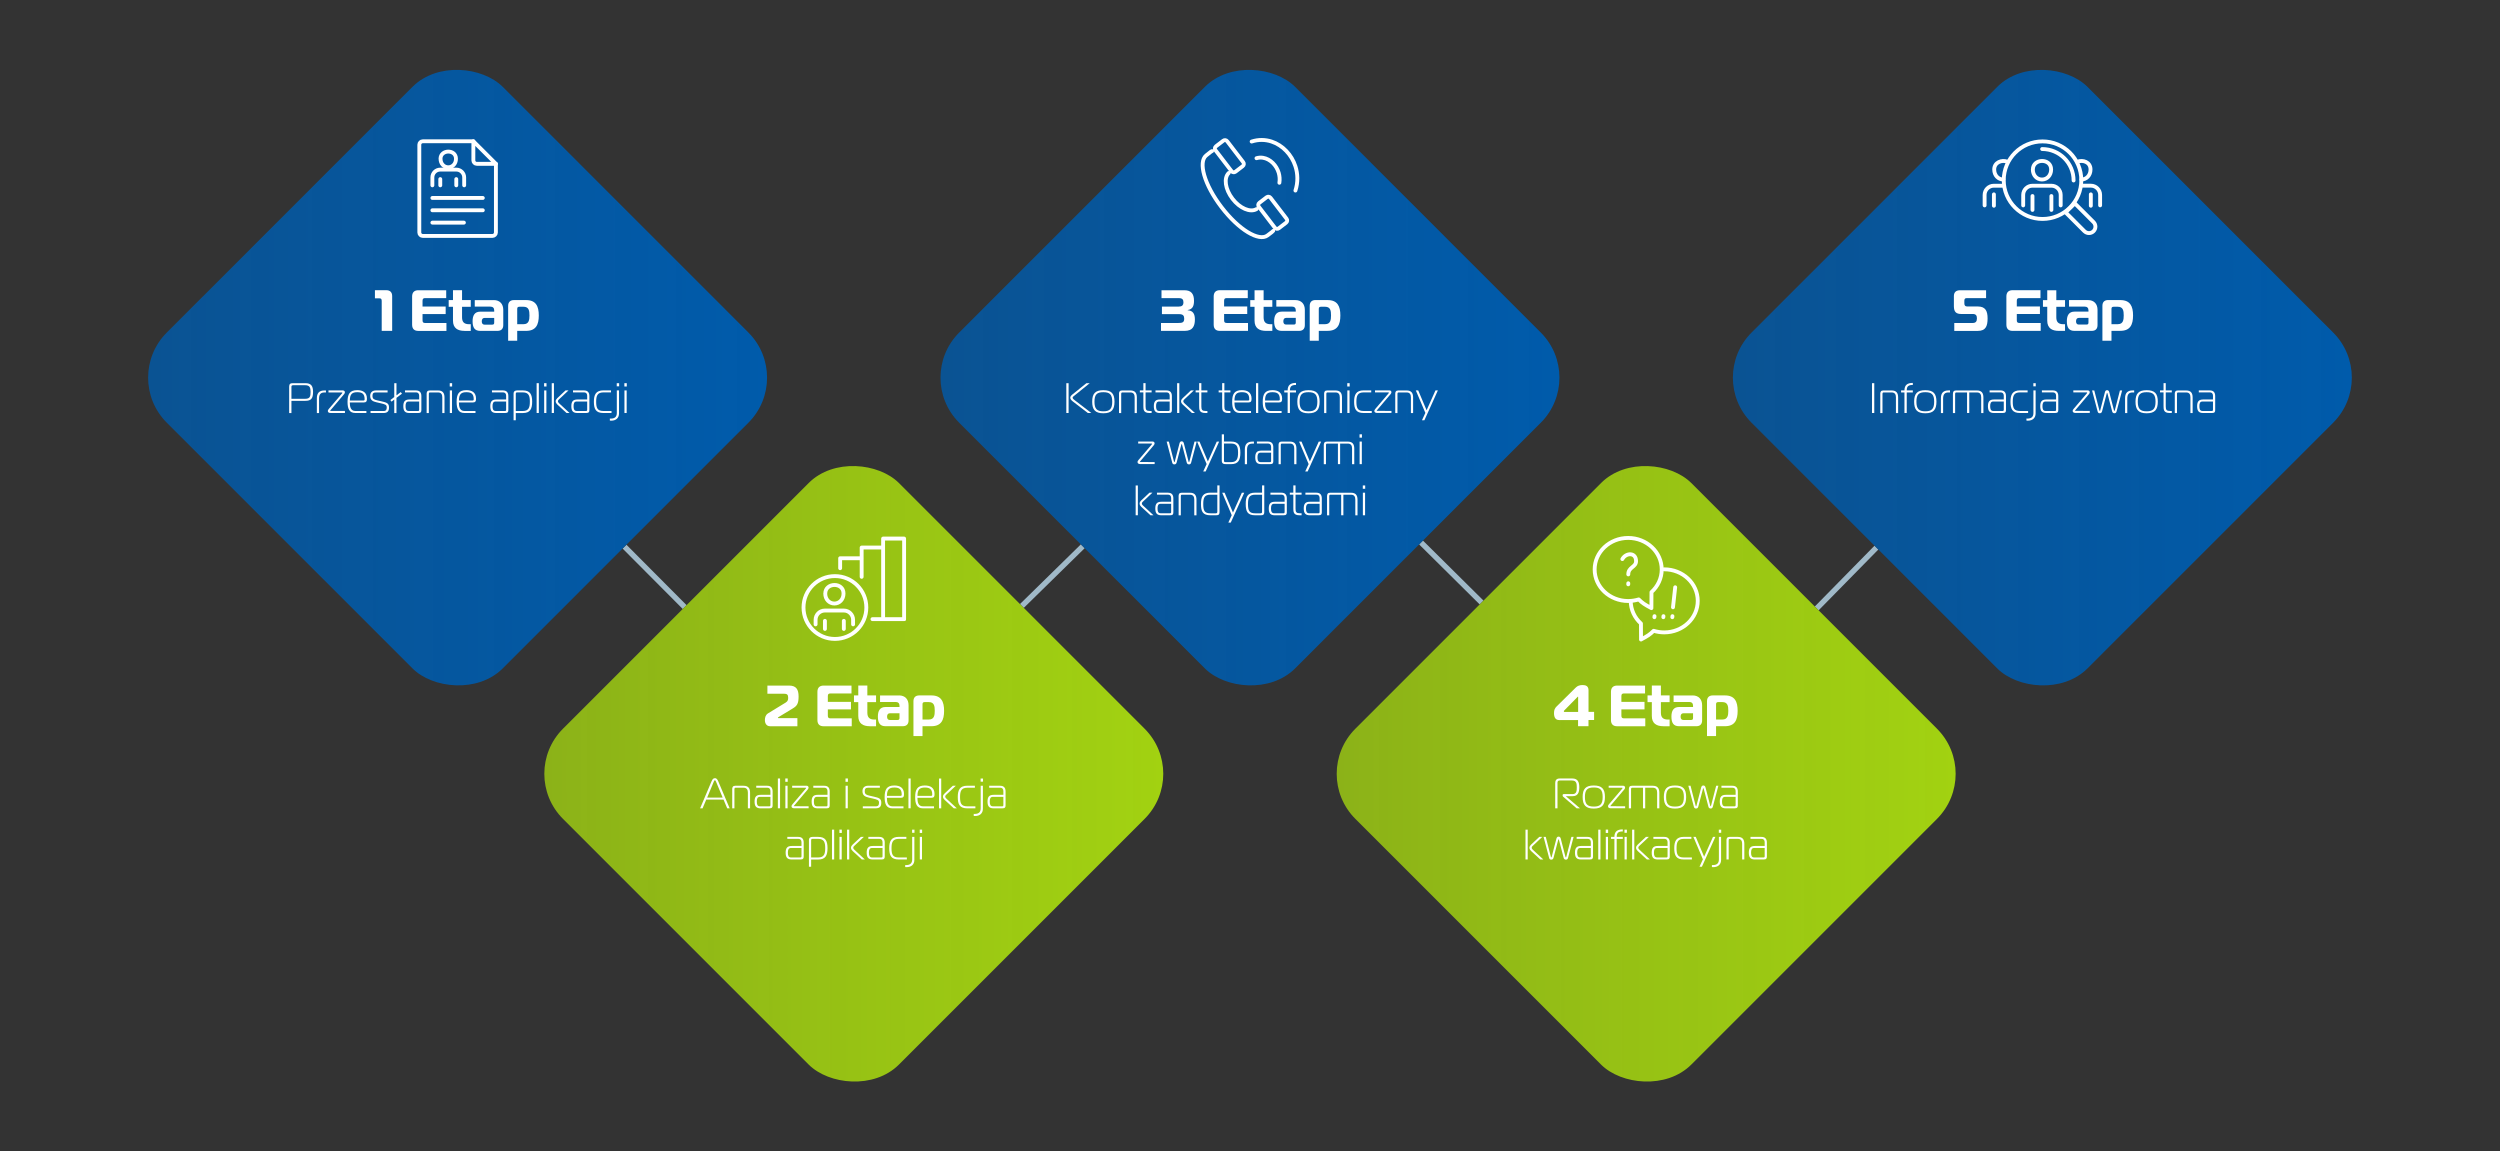 <?xml version="1.0" encoding="UTF-8"?> <svg xmlns="http://www.w3.org/2000/svg" xmlns:xlink="http://www.w3.org/1999/xlink" id="Layer_1" data-name="Layer 1" width="645.33" height="297.23" viewBox="0 0 645.33 297.23"><rect x="0" y="0" width="645.33" height="297.23" fill="#333333" stroke="none"/><defs><linearGradient id="linear-gradient" x1="38.26" y1="97.49" x2="197.99" y2="97.49" gradientTransform="translate(132.72 249.95) rotate(-135)" gradientUnits="userSpaceOnUse"><stop offset="0" stop-color="#005bab" stop-opacity=".8"></stop><stop offset="1" stop-color="#005bab"></stop></linearGradient><linearGradient id="linear-gradient-2" x1="140.53" y1="199.74" x2="300.26" y2="199.74" gradientTransform="translate(235 496.82) rotate(-135)" gradientUnits="userSpaceOnUse"><stop offset="0" stop-color="#a2d211" stop-opacity=".8"></stop><stop offset="1" stop-color="#a2d211"></stop></linearGradient><linearGradient id="linear-gradient-3" x1="242.8" y1="97.49" x2="402.53" y2="97.49" gradientTransform="translate(481.89 394.58) rotate(-135)" gradientUnits="userSpaceOnUse"><stop offset="0" stop-color="#005bab" stop-opacity=".8"></stop><stop offset="1" stop-color="#005bab"></stop></linearGradient><linearGradient id="linear-gradient-4" x1="345.07" x2="504.8" gradientTransform="translate(584.17 641.45) rotate(-135)" xlink:href="#linear-gradient-2"></linearGradient><linearGradient id="linear-gradient-5" x1="447.34" x2="607.07" gradientTransform="translate(831.06 539.21) rotate(-135)" xlink:href="#linear-gradient"></linearGradient></defs><g><line x1="176.73" y1="156.7" x2="161.21" y2="141.11" style="fill: none; stroke: #a0b9c8; stroke-miterlimit: 10; stroke-width: 1.4px;"></line><line x1="382.44" y1="155.52" x2="366.82" y2="140.04" style="fill: none; stroke: #a0b9c8; stroke-miterlimit: 10; stroke-width: 1.4px;"></line><line x1="484.36" y1="141.36" x2="468.95" y2="157.05" style="fill: none; stroke: #a0b9c8; stroke-miterlimit: 10; stroke-width: 1.4px;"></line><line x1="279.49" y1="141.02" x2="263.78" y2="156.42" style="fill: none; stroke: #a0b9c8; stroke-miterlimit: 10; stroke-width: 1.4px;"></line></g><rect x="56.81" y="36.18" width="122.62" height="122.62" rx="16.47" ry="16.47" transform="translate(270.58 82.89) rotate(135)" style="fill: url(#linear-gradient); stroke-width: 0px;"></rect><rect x="159.08" y="138.43" width="122.62" height="122.62" rx="16.47" ry="16.47" transform="translate(517.47 185.14) rotate(135)" style="fill: url(#linear-gradient-2); stroke-width: 0px;"></rect><rect x="261.35" y="36.18" width="122.62" height="122.62" rx="16.47" ry="16.47" transform="translate(619.75 -61.74) rotate(135)" style="fill: url(#linear-gradient-3); stroke-width: 0px;"></rect><rect x="363.62" y="138.43" width="122.62" height="122.62" rx="16.47" ry="16.47" transform="translate(866.64 40.51) rotate(135)" style="fill: url(#linear-gradient-4); stroke-width: 0px;"></rect><g><path d="m128.01,42.29v17.72c0,.48-.41.89-.89.89h-17.99c-.48,0-.89-.4-.89-.89v-22.65c0-.49.4-.89.89-.89h13.07" style="fill: none; stroke: #fff; stroke-linecap: round; stroke-linejoin: round;"></path><path d="m128.01,42.29h-4.93c-.49,0-.89-.4-.89-.89v-4.93l5.82,5.82h0Z" style="fill: none; stroke: #fff; stroke-linecap: round; stroke-linejoin: round;"></path><line x1="111.61" y1="51.1" x2="124.63" y2="51.1" style="fill: none; stroke: #fff; stroke-linecap: round; stroke-linejoin: round;"></line><line x1="111.61" y1="54.28" x2="124.63" y2="54.28" style="fill: none; stroke: #fff; stroke-linecap: round; stroke-linejoin: round;"></line><line x1="111.61" y1="57.47" x2="119.75" y2="57.47" style="fill: none; stroke: #fff; stroke-linecap: round; stroke-linejoin: round;"></line><path d="m113.72,40.99c0,1.29.89,2.19,1.99,2.19s1.99-.9,1.99-2.19c0-2.52-3.99-2.44-3.99,0h0Z" style="fill: none; stroke: #fff; stroke-linecap: round; stroke-linejoin: round;"></path><path d="m111.61,47.84v-2.04c0-1.11.91-2.02,2.02-2.02h4.17c1.11,0,2.02.91,2.02,2.02v2.04" style="fill: none; stroke: #fff; stroke-linecap: round; stroke-linejoin: round;"></path><line x1="113.65" y1="47.84" x2="113.65" y2="46.23" style="fill: none; stroke: #fff; stroke-linecap: round; stroke-linejoin: round;"></line><line x1="117.78" y1="46.23" x2="117.78" y2="47.84" style="fill: none; stroke: #fff; stroke-linecap: round; stroke-linejoin: round;"></line></g><g><line x1="225.21" y1="159.82" x2="233.38" y2="159.82" style="fill: none; stroke: #fff; stroke-linecap: round; stroke-linejoin: round;"></line><polyline points="216.87 146.67 216.87 144.1 222.29 144.1" style="fill: none; stroke: #fff; stroke-linecap: round; stroke-linejoin: round;"></polyline><polyline points="222.42 148.9 222.42 141.34 227.83 141.34" style="fill: none; stroke: #fff; stroke-linecap: round; stroke-linejoin: round;"></polyline><polyline points="227.96 159.24 227.96 139.02 233.38 139.02 233.38 159.78" style="fill: none; stroke: #fff; stroke-linecap: round; stroke-linejoin: round;"></polyline><path d="m215.52,148.71c4.48,0,8.11,3.63,8.11,8.11s-3.63,8.11-8.11,8.11-8.11-3.63-8.11-8.11,3.63-8.11,8.11-8.11h0Z" style="fill: none; stroke: #fff; stroke-linecap: round; stroke-linejoin: round;"></path><path d="m213.02,153.2c0,1.53,1.05,2.59,2.36,2.59s2.36-1.06,2.36-2.59c0-2.98-4.71-2.89-4.71,0h0Z" style="fill: none; stroke: #fff; stroke-linecap: round; stroke-linejoin: round;"></path><path d="m210.53,161.17v-1.19c0-1.31,1.07-2.38,2.38-2.38h4.92c1.31,0,2.38,1.08,2.38,2.38v1.19" style="fill: none; stroke: #fff; stroke-linecap: round; stroke-linejoin: round;"></path><line x1="212.94" y1="162.35" x2="212.94" y2="160.26" style="fill: none; stroke: #fff; stroke-linecap: round; stroke-linejoin: round;"></line><line x1="217.82" y1="160.26" x2="217.82" y2="162.35" style="fill: none; stroke: #fff; stroke-linecap: round; stroke-linejoin: round;"></line></g><path d="m330.25,47.18c.14-.88.06-1.76-.17-2.56-.29-.98-.83-1.86-1.51-2.54-.72-.71-1.6-1.2-2.54-1.35-.56-.09-1.13-.06-1.69.11m10.05,8.35c.7-2.14.63-4.32,0-6.26-.48-1.49-1.3-2.85-2.35-3.95-1.06-1.11-2.36-1.97-3.8-2.44-1.59-.52-3.36-.58-5.15,0m-5.91,8.11c-1.33,1.29-.93,4.19.97,6.66,1.89,2.47,4.59,3.61,6.18,2.67m4.31,5.63c-.06.1-.36.36-1.48,1.18-2.18,1.61-7.35-1.43-11.85-7.31-4.5-5.87-6.03-11.65-3.97-13.34,1.11-.91,1.42-1.12,1.52-1.13m16.24,19.79l-4.16-5.43c-.24-.31-.18-.76.13-1l1.89-1.45c.31-.24.76-.18,1,.13l4.16,5.43c.24.31.18.76-.13,1l-1.89,1.45c-.31.24-.76.18-1-.13h0Zm-11.19-14.6l-4.16-5.43c-.24-.31-.18-.76.13-1l1.89-1.45c.31-.24.76-.18,1,.13l4.16,5.43c.24.31.18.76-.13,1l-1.89,1.45c-.31.24-.76.18-1-.13h0Z" style="fill: none; stroke: #fff; stroke-linecap: round; stroke-linejoin: round;"></path><path d="m420.28,138.86c-4.78,0-8.65,3.64-8.65,8.14s3.87,8.14,8.65,8.14c.95,0,1.87-.15,2.73-.41.97.96,1.51,1.31,3.27,2.25l.02-4.13c1.63-1.48,2.64-3.55,2.64-5.85,0-4.49-3.87-8.14-8.65-8.14h0Zm-1.5,5.46c.93-1.69,3.54-1.8,3.54.53,0,1.59-2.01,1.49-2.01,3.42m0,2.29c0,.09-.01.18-.01.27m12.12.76l-.57,5.17m-.14,2.29c-.01.09-.03.18-.03.27m-8.08,5.76l-.02-4.13c-1.63-1.48-2.64-3.55-2.64-5.85m8.65-8.14c4.78,0,8.65,3.64,8.65,8.14s-3.87,8.14-8.65,8.14c-.95,0-1.87-.15-2.73-.41-.97.96-1.51,1.31-3.27,2.25m5.8-6.03c-.01.09-.03.18-.03.27m-2.28-.27c-.01.09-.03.18-.03.27" style="fill: none; stroke: #fff; stroke-linecap: round; stroke-linejoin: round;"></path><rect x="465.89" y="36.18" width="122.62" height="122.62" rx="16.47" ry="16.47" transform="translate(968.92 -206.37) rotate(135)" style="fill: url(#linear-gradient-5); stroke-width: 0px;"></rect><g><path d="m98.53,77.81c0-.45-.03-.8-.55-.8h-1.2v-2.1h2.94c.97,0,1.51.54,1.51,1.51v8.99h-2.7v-7.6Z" style="fill: #fff; stroke-width: 0px;"></path><path d="m115.18,76.95h-5.4c-.53,0-.71.18-.71.71v1.46h5.97v1.95h-5.97v1.6c0,.53.18.71.71.71h5.46v2.04h-7.27c-.97,0-1.59-.48-1.59-1.61v-7.27c0-1.12.62-1.62,1.59-1.62h7.21v2.04Z" style="fill: #fff; stroke-width: 0px;"></path><path d="m119.89,85.41c-1.72,0-2.96-.69-2.96-2.64v-3.58h-1.11v-1.73h1.11v-2.55h2.34v2.55h2.25v1.73h-2.25v2.73c0,1.2.54,1.77,1.82,1.77h.43v1.73h-1.63Z" style="fill: #fff; stroke-width: 0px;"></path><path d="m127.45,77.46c1.58,0,2.46,1.02,2.46,2.52v3.93c0,.97-.52,1.5-1.5,1.5h-4.45c-1.43,0-1.97-.84-1.97-2.49,0-1.5.54-2.47,1.97-2.47h3.61v-.34c0-.63-.36-.96-1-.96h-4.02v-1.68h4.9Zm-2.38,4.61c-.45,0-.71.31-.71.87,0,.51.21.86.69.86h2c.38,0,.52-.15.52-.53v-1.2h-2.5Z" style="fill: #fff; stroke-width: 0px;"></path><path d="m135.79,77.46c2.55,0,3.29,1.58,3.29,3.98s-.74,3.97-3.29,3.97h-2.28v2.55h-2.34v-9c0-.97.53-1.5,1.5-1.5h3.12Zm-2.28,6.22h1.65c1.37,0,1.51-1.12,1.51-2.25,0-1.23-.15-2.25-1.54-2.25h-1.02c-.44,0-.6.15-.6.57v3.93Z" style="fill: #fff; stroke-width: 0px;"></path><path d="m74.64,106.61v-6.79c0-.7.29-.91.95-.91h3.23c1.46,0,1.99.67,1.99,2.26,0,1.72-.53,2.3-1.99,2.3h-3.59v3.15h-.59Zm4.18-3.67c1.18,0,1.35-.61,1.35-1.77,0-1.1-.22-1.73-1.35-1.73h-3.15c-.44,0-.44.21-.44.47v3.03h3.59Z" style="fill: #fff; stroke-width: 0px;"></path><path d="m81.79,102.79c0-1.32.63-2,1.95-2h.4v.52h-.4c-.99,0-1.38.52-1.38,1.62v3.7h-.57v-3.83Z" style="fill: #fff; stroke-width: 0px;"></path><path d="m84.62,106.12c0-.25.17-.47.29-.6l3.37-3.96s.09-.09.09-.17c0-.09-.08-.09-.11-.09h-3.47v-.52h3.73c.34,0,.51.25.51.47,0,.17-.09.35-.19.47l-3.51,4.15s-.09.08-.09.15c0,.03.01.05.03.05h.07s3.7.01,3.7.01v.52h-3.7c-.26,0-.71-.05-.71-.5Z" style="fill: #fff; stroke-width: 0px;"></path><path d="m91.72,106.61c-1.61,0-2.01-1.21-2.01-2.87,0-1.97.53-3.03,2.5-3.03,1.44,0,2.51.57,2.51,2.22,0,.67-.18.96-.84.96h-3.58c0,1.02.18,2.2,1.42,2.2h2.86v.52h-2.86Zm2.16-3.23c.19,0,.24-.15.24-.26v-.08c0-1.43-.7-1.8-1.9-1.8-1.3,0-1.91.47-1.91,2.15h3.58Z" style="fill: #fff; stroke-width: 0px;"></path><path d="m95.65,106.1h3.34c.69,0,.84-.36.84-.95,0-.69-.43-.79-1.61-1.07l-1.01-.23c-.97-.22-1.65-.55-1.65-1.66,0-.91.58-1.41,1.46-1.41h3.03v.52h-3.03c-.66,0-.87.28-.87.89,0,.8.41.96,1.25,1.16l1.06.24c1.31.3,1.96.48,1.96,1.56,0,.9-.31,1.46-1.43,1.46h-3.34v-.52Z" style="fill: #fff; stroke-width: 0px;"></path><path d="m101.77,103.14l-.7.54-.31-.41,1.01-.78v-3.58h.57v3.14l1.11-.84.31.41-1.42,1.08v3.92h-.57v-3.48Z" style="fill: #fff; stroke-width: 0px;"></path><path d="m107.37,100.78c.97,0,1.4.54,1.4,1.46v3.6c0,.52-.14.77-.85.77h-2.24c-1.16,0-1.57-.55-1.57-1.76s.43-1.73,1.57-1.73h2.52v-.98c0-.44-.21-.85-.83-.85h-2.83v-.52h2.83Zm-1.85,2.86c-.7,0-.83.51-.83,1.21s.12,1.24.83,1.24h2.4c.2,0,.28-.13.28-.26v-2.19h-2.67Z" style="fill: #fff; stroke-width: 0px;"></path><path d="m110.12,101.71c0-.56.18-.92.79-.92h2.15c1.21,0,1.68.65,1.68,1.79v4.04h-.57v-4.04c0-.7-.23-1.28-1.11-1.28h-2.01c-.22,0-.35.04-.35.42v4.9h-.57v-4.91Z" style="fill: #fff; stroke-width: 0px;"></path><path d="m116.09,99.77v-.86h.62v.86h-.62Zm.02,1.01h.57v5.83h-.57v-5.83Z" style="fill: #fff; stroke-width: 0px;"></path><path d="m119.88,106.61c-1.61,0-2.01-1.21-2.01-2.87,0-1.97.53-3.03,2.5-3.03,1.44,0,2.51.57,2.51,2.22,0,.67-.18.96-.84.96h-3.58c0,1.02.18,2.2,1.42,2.2h2.86v.52h-2.86Zm2.16-3.23c.19,0,.24-.15.24-.26v-.08c0-1.43-.7-1.8-1.9-1.8-1.3,0-1.91.47-1.91,2.15h3.58Z" style="fill: #fff; stroke-width: 0px;"></path><path d="m129.82,100.78c.97,0,1.4.54,1.4,1.46v3.6c0,.52-.14.77-.85.77h-2.24c-1.16,0-1.57-.55-1.57-1.76s.43-1.73,1.57-1.73h2.52v-.98c0-.44-.21-.85-.83-.85h-2.83v-.52h2.83Zm-1.85,2.86c-.7,0-.83.51-.83,1.21s.12,1.24.83,1.24h2.4c.2,0,.28-.13.28-.26v-2.19h-2.67Z" style="fill: #fff; stroke-width: 0px;"></path><path d="m133.14,108.48h-.57v-6.86c0-.66.44-.84.92-.84h1.49c1.87,0,2.39,1.03,2.39,2.91s-.52,2.93-2.39,2.93h-1.84v1.87Zm0-2.39h1.84c1.54,0,1.79-.98,1.79-2.41s-.25-2.39-1.79-2.39h-1.49c-.23,0-.35.07-.35.4v4.4Z" style="fill: #fff; stroke-width: 0px;"></path><path d="m138.52,98.91h.57v7.7h-.57v-7.7Z" style="fill: #fff; stroke-width: 0px;"></path><path d="m140.45,99.77v-.86h.62v.86h-.62Zm.02,1.01h.57v5.83h-.57v-5.83Z" style="fill: #fff; stroke-width: 0px;"></path><path d="m142.42,106.61v-7.7h.57v7.7h-.57Zm3.82,0l-2.37-2.18c-.19-.17-.44-.5-.44-.84s.22-.62.45-.84l2.11-1.98h.77l-2.53,2.38c-.1.09-.21.23-.21.42,0,.23.19.43.32.55l2.68,2.49h-.79Z" style="fill: #fff; stroke-width: 0px;"></path><path d="m150.74,100.78c.97,0,1.4.54,1.4,1.46v3.6c0,.52-.14.77-.85.77h-2.24c-1.16,0-1.57-.55-1.57-1.76s.43-1.73,1.57-1.73h2.52v-.98c0-.44-.21-.85-.83-.85h-2.83v-.52h2.83Zm-1.85,2.86c-.7,0-.83.51-.83,1.21s.12,1.24.83,1.24h2.4c.2,0,.28-.13.28-.26v-2.19h-2.67Z" style="fill: #fff; stroke-width: 0px;"></path><path d="m155.76,106.61c-1.98,0-2.46-1.04-2.46-2.92,0-1.76.48-2.92,2.46-2.92h1.96v.52h-1.96c-1.54,0-1.87.86-1.87,2.4,0,1.65.33,2.4,1.87,2.4h2.09v.52h-2.09Z" style="fill: #fff; stroke-width: 0px;"></path><path d="m157.42,108.04c.09,0,.17.01.24.01.99,0,1.56-.41,1.56-1.45v-5.82h.57v5.93c0,1.2-.8,1.88-2.01,1.88-.14,0-.26-.01-.36-.02v-.53Zm1.78-8.32v-.81h.62v.81h-.62Z" style="fill: #fff; stroke-width: 0px;"></path><path d="m161.17,99.77v-.86h.62v.86h-.62Zm.02,1.01h.57v5.83h-.57v-5.83Z" style="fill: #fff; stroke-width: 0px;"></path></g><g><path d="m299.68,83.37h4.5c.99,0,1.5-.12,1.5-1.11,0-.75-.29-1.17-1.29-1.17h-4.46v-1.95h4.32c.86,0,1.23-.33,1.23-1.12,0-.69-.3-1.06-1.16-1.06h-4.5v-2.04h5.9c1.75,0,2.49.92,2.49,2.73,0,1.16-.27,2.19-1.63,2.38v.06c1.4.09,1.86.97,1.86,2.38,0,1.71-.56,2.94-2.62,2.94h-6.13v-2.04Z" style="fill: #fff; stroke-width: 0px;"></path><path d="m322.09,76.95h-5.4c-.53,0-.71.18-.71.7v1.46h5.97v1.95h-5.97v1.6c0,.53.18.71.71.71h5.46v2.04h-7.27c-.97,0-1.59-.48-1.59-1.6v-7.28c0-1.12.62-1.62,1.59-1.62h7.21v2.04Z" style="fill: #fff; stroke-width: 0px;"></path><path d="m326.8,85.41c-1.72,0-2.96-.69-2.96-2.64v-3.58h-1.11v-1.72h1.11v-2.55h2.34v2.55h2.25v1.72h-2.25v2.73c0,1.2.54,1.77,1.82,1.77h.43v1.72h-1.63Z" style="fill: #fff; stroke-width: 0px;"></path><path d="m334.36,77.46c1.58,0,2.46,1.02,2.46,2.52v3.93c0,.98-.52,1.5-1.5,1.5h-4.45c-1.43,0-1.97-.84-1.97-2.49,0-1.5.54-2.48,1.97-2.48h3.61v-.34c0-.63-.36-.96-1-.96h-4.02v-1.68h4.9Zm-2.38,4.6c-.45,0-.71.32-.71.87,0,.51.21.85.69.85h2c.38,0,.52-.15.52-.52v-1.2h-2.5Z" style="fill: #fff; stroke-width: 0px;"></path><path d="m342.7,77.46c2.55,0,3.29,1.58,3.29,3.97s-.74,3.97-3.29,3.97h-2.28v2.55h-2.34v-9c0-.98.53-1.5,1.5-1.5h3.12Zm-2.28,6.22h1.65c1.37,0,1.51-1.12,1.51-2.25,0-1.23-.15-2.25-1.54-2.25h-1.02c-.44,0-.6.15-.6.57v3.93Z" style="fill: #fff; stroke-width: 0px;"></path><path d="m275.25,98.91h.59v7.7h-.59v-7.7Zm5.56,7.7l-3.88-2.98c-.56-.44-.66-.75-.66-.98,0-.2.11-.47.56-.84l3.61-2.9h.86l-3.94,3.19c-.21.18-.48.33-.48.56,0,.25.32.48.57.67l4.26,3.28h-.89Z" style="fill: #fff; stroke-width: 0px;"></path><path d="m287.69,103.69c0,2.09-.79,2.99-2.88,2.99s-2.88-.9-2.88-2.99.79-2.97,2.88-2.97,2.88.88,2.88,2.97Zm-2.88,2.48c1.65,0,2.29-.61,2.29-2.48s-.64-2.45-2.29-2.45-2.29.58-2.29,2.45.64,2.48,2.29,2.48Z" style="fill: #fff; stroke-width: 0px;"></path><path d="m288.84,101.71c0-.56.18-.92.79-.92h2.15c1.21,0,1.68.65,1.68,1.79v4.04h-.57v-4.04c0-.7-.23-1.28-1.11-1.28h-2.01c-.22,0-.35.04-.35.42v4.9h-.57v-4.91Z" style="fill: #fff; stroke-width: 0px;"></path><path d="m296.72,106.61c-1.58,0-1.58-.92-1.58-1.85v-3.47h-.91v-.52h.91v-1.87h.57v1.87h1.56v.52h-1.56v3.63c0,.91.24,1.17,1.14,1.17h.42v.52h-.55Z" style="fill: #fff; stroke-width: 0px;"></path><path d="m301.1,100.78c.97,0,1.4.54,1.4,1.46v3.6c0,.52-.14.77-.85.77h-2.24c-1.16,0-1.57-.55-1.57-1.76s.43-1.73,1.57-1.73h2.52v-.98c0-.44-.21-.85-.83-.85h-2.83v-.52h2.83Zm-1.85,2.86c-.7,0-.83.51-.83,1.21s.12,1.24.83,1.24h2.4c.2,0,.28-.13.28-.26v-2.19h-2.67Z" style="fill: #fff; stroke-width: 0px;"></path><path d="m303.85,106.61v-7.7h.57v7.7h-.57Zm3.82,0l-2.37-2.18c-.19-.17-.44-.5-.44-.84s.22-.62.45-.84l2.11-1.98h.77l-2.53,2.38c-.1.09-.21.23-.21.42,0,.23.19.43.32.55l2.68,2.49h-.79Z" style="fill: #fff; stroke-width: 0px;"></path><path d="m311.12,106.61c-1.58,0-1.58-.92-1.58-1.85v-3.47h-.91v-.52h.91v-1.87h.57v1.87h1.56v.52h-1.56v3.63c0,.91.24,1.17,1.14,1.17h.42v.52h-.55Z" style="fill: #fff; stroke-width: 0px;"></path><path d="m317.06,106.61c-1.58,0-1.58-.92-1.58-1.85v-3.47h-.91v-.52h.91v-1.87h.57v1.87h1.56v.52h-1.56v3.63c0,.91.24,1.17,1.14,1.17h.42v.52h-.55Z" style="fill: #fff; stroke-width: 0px;"></path><path d="m320.07,106.61c-1.61,0-2.01-1.21-2.01-2.87,0-1.97.53-3.03,2.5-3.03,1.44,0,2.51.57,2.51,2.22,0,.67-.18.96-.84.96h-3.58c0,1.02.18,2.2,1.42,2.2h2.86v.52h-2.86Zm2.16-3.23c.19,0,.24-.15.24-.26v-.08c0-1.43-.7-1.8-1.9-1.8-1.3,0-1.91.47-1.91,2.15h3.58Z" style="fill: #fff; stroke-width: 0px;"></path><path d="m324.22,98.91h.57v7.7h-.57v-7.7Z" style="fill: #fff; stroke-width: 0px;"></path><path d="m327.96,106.61c-1.61,0-2.01-1.21-2.01-2.87,0-1.97.53-3.03,2.5-3.03,1.44,0,2.51.57,2.51,2.22,0,.67-.18.96-.84.96h-3.58c0,1.02.18,2.2,1.42,2.2h2.86v.52h-2.86Zm2.16-3.23c.19,0,.24-.15.24-.26v-.08c0-1.43-.7-1.8-1.9-1.8-1.3,0-1.91.47-1.91,2.15h3.58Z" style="fill: #fff; stroke-width: 0px;"></path><path d="m332.38,106.61v-5.31h-.87v-.52h.87c0-1.41.78-1.94,2.16-1.94v.53c-1.08,0-1.57.3-1.57,1.41h1.57v.52h-1.57v5.31h-.58Z" style="fill: #fff; stroke-width: 0px;"></path><path d="m340.64,103.69c0,2.09-.79,2.99-2.88,2.99s-2.88-.9-2.88-2.99.79-2.97,2.88-2.97,2.88.88,2.88,2.97Zm-2.88,2.48c1.65,0,2.29-.61,2.29-2.48s-.64-2.45-2.29-2.45-2.29.58-2.29,2.45.64,2.48,2.29,2.48Z" style="fill: #fff; stroke-width: 0px;"></path><path d="m341.79,101.71c0-.56.18-.92.79-.92h2.15c1.21,0,1.68.65,1.68,1.79v4.04h-.57v-4.04c0-.7-.23-1.28-1.11-1.28h-2.01c-.22,0-.35.04-.35.42v4.9h-.57v-4.91Z" style="fill: #fff; stroke-width: 0px;"></path><path d="m347.77,99.77v-.86h.62v.86h-.62Zm.02,1.01h.57v5.83h-.57v-5.83Z" style="fill: #fff; stroke-width: 0px;"></path><path d="m352,106.61c-1.98,0-2.46-1.04-2.46-2.92,0-1.76.48-2.92,2.46-2.92h1.96v.52h-1.96c-1.54,0-1.87.86-1.87,2.4,0,1.65.33,2.4,1.87,2.4h2.09v.52h-2.09Z" style="fill: #fff; stroke-width: 0px;"></path><path d="m354.76,106.12c0-.25.17-.47.29-.61l3.37-3.96s.09-.09.09-.17c0-.09-.08-.09-.11-.09h-3.47v-.52h3.73c.34,0,.51.25.51.47,0,.17-.09.35-.19.47l-3.51,4.15s-.09.08-.09.15c0,.03.01.05.03.05h.07s3.7.01,3.7.01v.52h-3.7c-.26,0-.71-.06-.71-.5Z" style="fill: #fff; stroke-width: 0px;"></path><path d="m360.15,101.71c0-.56.18-.92.79-.92h2.15c1.21,0,1.68.65,1.68,1.79v4.04h-.57v-4.04c0-.7-.23-1.28-1.11-1.28h-2.01c-.22,0-.35.04-.35.42v4.9h-.57v-4.91Z" style="fill: #fff; stroke-width: 0px;"></path><path d="m367.67,108.49h-.62l.88-1.91-2.46-5.8h.62l2.16,5.12,2.29-5.12h.62l-3.48,7.71Z" style="fill: #fff; stroke-width: 0px;"></path><path d="m293.62,119.32c0-.25.17-.47.29-.61l3.37-3.96s.09-.09.09-.17c0-.09-.08-.09-.11-.09h-3.46v-.52h3.73c.34,0,.51.25.51.47,0,.17-.09.35-.19.47l-3.51,4.15s-.09.08-.09.15c0,.03.01.05.03.05h.07s3.7.01,3.7.01v.52h-3.7c-.26,0-.71-.06-.71-.5Z" style="fill: #fff; stroke-width: 0px;"></path><path d="m303.03,119.09c.03.08.07.18.12.18.08,0,.1-.13.11-.17l1.22-4.71c.11-.41.37-.47.55-.47s.44.07.55.47l1.22,4.71s.03.17.11.17c.06,0,.09-.1.12-.18l1.31-5.1h.57l-1.43,5.41c-.07.25-.2.48-.56.48-.42,0-.56-.33-.59-.5l-1.19-4.55c-.02-.1-.07-.21-.11-.21s-.09.11-.11.21l-1.19,4.55c-.06.17-.15.5-.59.5-.36,0-.5-.23-.56-.48l-1.43-5.41h.57l1.31,5.1Z" style="fill: #fff; stroke-width: 0px;"></path><path d="m311.21,121.7h-.62l.88-1.91-2.46-5.8h.62l2.16,5.12,2.29-5.12h.62l-3.48,7.71Z" style="fill: #fff; stroke-width: 0px;"></path><path d="m316.56,119.81c-.72,0-1.18-.09-1.18-.91v-6.79h.57v1.87h1.84c1.87,0,2.39,1.01,2.39,2.88s-.52,2.95-2.39,2.95h-1.23Zm-.61-.97c0,.29.01.45.41.45h1.43c1.54,0,1.79-1,1.79-2.43s-.25-2.37-1.79-2.37h-1.84v4.35Z" style="fill: #fff; stroke-width: 0px;"></path><path d="m321.33,115.99c0-1.32.63-2,1.95-2h.4v.52h-.4c-.99,0-1.38.52-1.38,1.62v3.7h-.57v-3.83Z" style="fill: #fff; stroke-width: 0px;"></path><path d="m327.28,113.98c.97,0,1.4.54,1.4,1.46v3.6c0,.52-.14.77-.85.77h-2.24c-1.16,0-1.57-.55-1.57-1.76s.43-1.73,1.57-1.73h2.52v-.98c0-.44-.21-.85-.83-.85h-2.83v-.52h2.83Zm-1.85,2.86c-.7,0-.83.51-.83,1.21s.12,1.24.83,1.24h2.4c.2,0,.28-.13.28-.26v-2.19h-2.67Z" style="fill: #fff; stroke-width: 0px;"></path><path d="m330.03,114.91c0-.56.18-.92.79-.92h2.15c1.21,0,1.68.65,1.68,1.79v4.04h-.57v-4.04c0-.7-.23-1.28-1.11-1.28h-2.01c-.22,0-.35.04-.35.42v4.9h-.57v-4.91Z" style="fill: #fff; stroke-width: 0px;"></path><path d="m337.54,121.7h-.62l.88-1.91-2.46-5.8h.62l2.16,5.12,2.29-5.12h.62l-3.48,7.71Z" style="fill: #fff; stroke-width: 0px;"></path><path d="m341.71,114.91c0-.56.18-.92.79-.92h5.4c1.21,0,1.68.65,1.68,1.79v4.04h-.57v-4.04c0-.7-.23-1.28-1.11-1.28h-1.97v5.31h-.57v-5.31h-2.73c-.22,0-.35.04-.35.42v4.9h-.57v-4.91Z" style="fill: #fff; stroke-width: 0px;"></path><path d="m350.94,112.97v-.86h.62v.86h-.62Zm.02,1.01h.57v5.83h-.57v-5.83Z" style="fill: #fff; stroke-width: 0px;"></path><path d="m293.15,133.01v-7.7h.57v7.7h-.57Zm3.82,0l-2.37-2.18c-.19-.17-.44-.5-.44-.84s.22-.62.45-.84l2.11-1.98h.77l-2.53,2.38c-.1.09-.21.23-.21.42,0,.23.19.43.32.55l2.68,2.49h-.79Z" style="fill: #fff; stroke-width: 0px;"></path><path d="m301.48,127.18c.97,0,1.4.54,1.4,1.46v3.6c0,.52-.14.77-.85.77h-2.24c-1.16,0-1.57-.55-1.57-1.76s.43-1.73,1.57-1.73h2.52v-.98c0-.44-.21-.85-.83-.85h-2.83v-.52h2.83Zm-1.85,2.86c-.7,0-.83.51-.83,1.21s.12,1.24.83,1.24h2.4c.2,0,.28-.13.28-.26v-2.19h-2.67Z" style="fill: #fff; stroke-width: 0px;"></path><path d="m304.23,128.11c0-.56.18-.92.79-.92h2.15c1.21,0,1.68.65,1.68,1.79v4.04h-.57v-4.04c0-.7-.23-1.28-1.11-1.28h-2.01c-.22,0-.35.04-.35.42v4.9h-.57v-4.91Z" style="fill: #fff; stroke-width: 0px;"></path><path d="m312.47,133.01c-1.98,0-2.46-.94-2.46-2.92,0-1.87.48-2.92,2.46-2.92h1.76v-1.87h.57v6.85c0,.5-.1.85-.79.85h-1.54Zm0-5.31c-1.54,0-1.87.75-1.87,2.4,0,1.76.33,2.4,1.87,2.4h1.32c.4,0,.44-.13.44-.5v-4.3h-1.76Z" style="fill: #fff; stroke-width: 0px;"></path><path d="m317.69,134.9h-.62l.88-1.91-2.46-5.8h.62l2.16,5.12,2.29-5.12h.62l-3.48,7.71Z" style="fill: #fff; stroke-width: 0px;"></path><path d="m324.02,133.01c-1.98,0-2.46-.94-2.46-2.92,0-1.87.48-2.92,2.46-2.92h1.76v-1.87h.57v6.85c0,.5-.1.85-.79.85h-1.54Zm0-5.31c-1.54,0-1.87.75-1.87,2.4,0,1.76.33,2.4,1.87,2.4h1.32c.4,0,.44-.13.44-.5v-4.3h-1.76Z" style="fill: #fff; stroke-width: 0px;"></path><path d="m330.77,127.18c.97,0,1.4.54,1.4,1.46v3.6c0,.52-.14.77-.85.77h-2.24c-1.16,0-1.57-.55-1.57-1.76s.43-1.73,1.57-1.73h2.52v-.98c0-.44-.21-.85-.83-.85h-2.83v-.52h2.83Zm-1.85,2.86c-.7,0-.83.51-.83,1.21s.12,1.24.83,1.24h2.4c.2,0,.28-.13.28-.26v-2.19h-2.67Z" style="fill: #fff; stroke-width: 0px;"></path><path d="m335.43,133.01c-1.58,0-1.58-.92-1.58-1.85v-3.47h-.91v-.52h.91v-1.87h.57v1.87h1.56v.52h-1.56v3.63c0,.91.24,1.17,1.14,1.17h.42v.52h-.55Z" style="fill: #fff; stroke-width: 0px;"></path><path d="m339.8,127.18c.97,0,1.4.54,1.4,1.46v3.6c0,.52-.14.77-.85.77h-2.24c-1.16,0-1.57-.55-1.57-1.76s.43-1.73,1.57-1.73h2.52v-.98c0-.44-.21-.85-.83-.85h-2.83v-.52h2.83Zm-1.85,2.86c-.7,0-.83.51-.83,1.21s.12,1.24.83,1.24h2.4c.2,0,.28-.13.28-.26v-2.19h-2.67Z" style="fill: #fff; stroke-width: 0px;"></path><path d="m342.55,128.11c0-.56.18-.92.79-.92h5.4c1.21,0,1.68.65,1.68,1.79v4.04h-.57v-4.04c0-.7-.23-1.28-1.11-1.28h-1.97v5.31h-.57v-5.31h-2.73c-.22,0-.35.04-.35.42v4.9h-.57v-4.91Z" style="fill: #fff; stroke-width: 0px;"></path><path d="m351.78,126.17v-.86h.62v.86h-.62Zm.02,1.01h.57v5.83h-.57v-5.83Z" style="fill: #fff; stroke-width: 0px;"></path></g><g><path d="m504.47,83.37h4.77c.74,0,1.07-.38,1.07-1.2,0-.75-.3-1.12-1.07-1.12h-2.97c-1.25,0-1.91-.46-1.91-2v-2.62c0-1,.56-1.51,1.62-1.51h6.69v2.04h-4.98c-.36,0-.63.1-.63.66v.65c0,.6.21.84.76.84h2.7c1.96,0,2.54,1.12,2.54,3.09s-.48,3.22-2.54,3.22h-6.06v-2.04Z" style="fill: #fff; stroke-width: 0px;"></path><path d="m526.71,76.95h-5.4c-.53,0-.71.18-.71.7v1.46h5.97v1.95h-5.97v1.6c0,.53.18.71.71.71h5.46v2.04h-7.27c-.97,0-1.59-.48-1.59-1.6v-7.28c0-1.12.62-1.62,1.59-1.62h7.21v2.04Z" style="fill: #fff; stroke-width: 0px;"></path><path d="m531.42,85.41c-1.72,0-2.96-.69-2.96-2.64v-3.58h-1.11v-1.72h1.11v-2.55h2.34v2.55h2.25v1.72h-2.25v2.73c0,1.2.54,1.77,1.82,1.77h.43v1.72h-1.63Z" style="fill: #fff; stroke-width: 0px;"></path><path d="m538.98,77.46c1.58,0,2.46,1.02,2.46,2.52v3.93c0,.98-.52,1.5-1.5,1.5h-4.45c-1.43,0-1.97-.84-1.97-2.49,0-1.5.54-2.48,1.97-2.48h3.61v-.34c0-.63-.36-.96-1-.96h-4.02v-1.68h4.9Zm-2.38,4.6c-.45,0-.71.32-.71.87,0,.51.21.85.69.85h2c.38,0,.52-.15.52-.52v-1.2h-2.5Z" style="fill: #fff; stroke-width: 0px;"></path><path d="m547.32,77.46c2.55,0,3.29,1.58,3.29,3.97s-.74,3.97-3.29,3.97h-2.28v2.55h-2.34v-9c0-.98.53-1.5,1.5-1.5h3.12Zm-2.28,6.22h1.65c1.37,0,1.51-1.12,1.51-2.25,0-1.23-.15-2.25-1.54-2.25h-1.02c-.44,0-.6.15-.6.57v3.93Z" style="fill: #fff; stroke-width: 0px;"></path><path d="m483.22,106.61v-7.7h.59v7.7h-.59Z" style="fill: #fff; stroke-width: 0px;"></path><path d="m485.35,101.71c0-.56.18-.92.79-.92h2.15c1.21,0,1.68.65,1.68,1.79v4.04h-.57v-4.04c0-.7-.23-1.28-1.11-1.28h-2.01c-.22,0-.35.04-.35.42v4.9h-.57v-4.91Z" style="fill: #fff; stroke-width: 0px;"></path><path d="m491.6,106.61v-5.31h-.87v-.52h.87c0-1.41.78-1.94,2.16-1.94v.53c-1.08,0-1.57.3-1.57,1.41h1.57v.52h-1.57v5.31h-.58Z" style="fill: #fff; stroke-width: 0px;"></path><path d="m499.86,103.69c0,2.09-.79,2.99-2.88,2.99s-2.88-.9-2.88-2.99.79-2.97,2.88-2.97,2.88.88,2.88,2.97Zm-2.88,2.48c1.65,0,2.29-.61,2.29-2.48s-.64-2.45-2.29-2.45-2.29.58-2.29,2.45.64,2.48,2.29,2.48Z" style="fill: #fff; stroke-width: 0px;"></path><path d="m501.01,102.78c0-1.32.63-2,1.95-2h.4v.52h-.4c-.99,0-1.38.52-1.38,1.62v3.7h-.57v-3.83Z" style="fill: #fff; stroke-width: 0px;"></path><path d="m504.11,101.71c0-.56.18-.92.79-.92h5.4c1.21,0,1.68.65,1.68,1.79v4.04h-.57v-4.04c0-.7-.23-1.28-1.11-1.28h-1.97v5.31h-.57v-5.31h-2.73c-.22,0-.35.04-.35.42v4.9h-.57v-4.91Z" style="fill: #fff; stroke-width: 0px;"></path><path d="m516.41,100.78c.97,0,1.4.54,1.4,1.46v3.6c0,.52-.14.77-.85.77h-2.24c-1.16,0-1.57-.55-1.57-1.76s.43-1.73,1.57-1.73h2.52v-.98c0-.44-.21-.85-.83-.85h-2.83v-.52h2.83Zm-1.85,2.86c-.7,0-.83.51-.83,1.21s.12,1.24.83,1.24h2.4c.2,0,.28-.13.28-.26v-2.19h-2.67Z" style="fill: #fff; stroke-width: 0px;"></path><path d="m521.43,106.61c-1.98,0-2.46-1.04-2.46-2.92,0-1.76.48-2.92,2.46-2.92h1.96v.52h-1.96c-1.54,0-1.87.86-1.87,2.4,0,1.65.33,2.4,1.87,2.4h2.09v.52h-2.09Z" style="fill: #fff; stroke-width: 0px;"></path><path d="m523.09,108.04c.09,0,.17.01.24.01.99,0,1.56-.41,1.56-1.45v-5.82h.57v5.93c0,1.2-.8,1.88-2.01,1.88-.14,0-.26-.01-.36-.02v-.53Zm1.78-8.32v-.81h.62v.81h-.62Z" style="fill: #fff; stroke-width: 0px;"></path><path d="m529.91,100.78c.97,0,1.4.54,1.4,1.46v3.6c0,.52-.14.77-.85.77h-2.24c-1.16,0-1.57-.55-1.57-1.76s.43-1.73,1.57-1.73h2.52v-.98c0-.44-.21-.85-.83-.85h-2.83v-.52h2.83Zm-1.85,2.86c-.7,0-.83.51-.83,1.21s.12,1.24.83,1.24h2.4c.2,0,.28-.13.28-.26v-2.19h-2.67Z" style="fill: #fff; stroke-width: 0px;"></path><path d="m535.01,106.12c0-.25.17-.47.29-.61l3.37-3.96s.09-.09.09-.17c0-.09-.08-.09-.11-.09h-3.46v-.52h3.73c.34,0,.51.25.51.47,0,.17-.09.35-.19.47l-3.51,4.15s-.09.08-.09.15c0,.03.01.05.03.05h.07s3.7.01,3.7.01v.52h-3.7c-.26,0-.71-.06-.71-.5Z" style="fill: #fff; stroke-width: 0px;"></path><path d="m541.91,105.89c.03.08.07.18.12.18.08,0,.1-.13.11-.17l1.22-4.71c.11-.41.37-.47.55-.47s.44.07.55.47l1.22,4.71s.03.17.11.17c.06,0,.09-.1.12-.18l1.31-5.1h.57l-1.43,5.41c-.07.25-.2.48-.56.48-.42,0-.56-.33-.59-.5l-1.19-4.55c-.02-.1-.07-.21-.11-.21s-.09.11-.11.21l-1.19,4.55c-.06.17-.15.5-.59.5-.36,0-.5-.23-.56-.48l-1.43-5.41h.57l1.31,5.1Z" style="fill: #fff; stroke-width: 0px;"></path><path d="m548.55,102.78c0-1.32.63-2,1.95-2h.4v.52h-.4c-.99,0-1.38.52-1.38,1.62v3.7h-.57v-3.83Z" style="fill: #fff; stroke-width: 0px;"></path><path d="m557,103.69c0,2.09-.79,2.99-2.88,2.99s-2.88-.9-2.88-2.99.79-2.97,2.88-2.97,2.88.88,2.88,2.97Zm-2.88,2.48c1.65,0,2.29-.61,2.29-2.48s-.64-2.45-2.29-2.45-2.29.58-2.29,2.45.64,2.48,2.29,2.48Z" style="fill: #fff; stroke-width: 0px;"></path><path d="m560.06,106.61c-1.58,0-1.58-.92-1.58-1.85v-3.47h-.91v-.52h.91v-1.87h.57v1.87h1.56v.52h-1.56v3.63c0,.91.24,1.17,1.14,1.17h.42v.52h-.55Z" style="fill: #fff; stroke-width: 0px;"></path><path d="m561.37,101.71c0-.56.18-.92.79-.92h2.15c1.21,0,1.68.65,1.68,1.79v4.04h-.57v-4.04c0-.7-.23-1.28-1.11-1.28h-2.01c-.22,0-.35.04-.35.42v4.9h-.57v-4.91Z" style="fill: #fff; stroke-width: 0px;"></path><path d="m570.41,100.78c.97,0,1.4.54,1.4,1.46v3.6c0,.52-.14.77-.85.77h-2.24c-1.16,0-1.57-.55-1.57-1.76s.43-1.73,1.57-1.73h2.52v-.98c0-.44-.21-.85-.83-.85h-2.83v-.52h2.83Zm-1.85,2.86c-.7,0-.83.51-.83,1.21s.12,1.24.83,1.24h2.4c.2,0,.28-.13.28-.26v-2.19h-2.67Z" style="fill: #fff; stroke-width: 0px;"></path></g><g><path d="m407.37,185.87h-4.88c-1.02,0-1.35-.77-1.35-1.79,0-.83.21-1.26.69-1.74l4.93-4.86c.43-.44,1.02-.65,1.75-.65.84,0,1.54.27,1.54,1.35v5.58h1.44v2.1h-1.45v1.59h-2.69v-1.59Zm0-5.97s-.01-.06-.06-.06c-.06,0-.09.04-.18.15l-3.32,3.38c-.08.07-.13.18-.13.24s0,.17.2.17h3.49v-3.87Z" style="fill: #fff; stroke-width: 0px;"></path><path d="m424.64,179h-5.4c-.53,0-.71.18-.71.71v1.46h5.97v1.95h-5.97v1.6c0,.53.18.71.71.71h5.46v2.04h-7.27c-.97,0-1.59-.48-1.59-1.61v-7.27c0-1.12.62-1.62,1.59-1.62h7.21v2.04Z" style="fill: #fff; stroke-width: 0px;"></path><path d="m429.35,187.46c-1.72,0-2.96-.69-2.96-2.64v-3.58h-1.11v-1.73h1.11v-2.55h2.34v2.55h2.25v1.73h-2.25v2.73c0,1.2.54,1.77,1.82,1.77h.43v1.73h-1.63Z" style="fill: #fff; stroke-width: 0px;"></path><path d="m436.91,179.51c1.58,0,2.46,1.02,2.46,2.52v3.93c0,.97-.52,1.5-1.5,1.5h-4.45c-1.43,0-1.97-.84-1.97-2.49,0-1.5.54-2.47,1.97-2.47h3.61v-.34c0-.63-.36-.96-1-.96h-4.02v-1.68h4.9Zm-2.38,4.61c-.45,0-.71.31-.71.87,0,.51.21.86.69.86h2c.38,0,.52-.15.52-.53v-1.2h-2.5Z" style="fill: #fff; stroke-width: 0px;"></path><path d="m445.25,179.51c2.55,0,3.29,1.58,3.29,3.98s-.74,3.97-3.29,3.97h-2.28v2.55h-2.34v-9c0-.97.53-1.5,1.5-1.5h3.12Zm-2.28,6.22h1.65c1.37,0,1.51-1.12,1.51-2.25,0-1.23-.15-2.25-1.54-2.25h-1.02c-.44,0-.6.15-.6.57v3.93Z" style="fill: #fff; stroke-width: 0px;"></path><path d="m401.46,202.13c0-.77.35-1.18,1.16-1.18h3.25c1.41,0,1.8.94,1.8,2.26s-.34,2.31-1.72,2.31h-1.71v.05l3.61,3.08h-.87l-3.4-2.93c-.11-.1-.21-.17-.21-.31v-.18c0-.17.1-.25.26-.25h2.28c1.06,0,1.11-.8,1.11-1.78,0-1.03-.13-1.73-1.28-1.73h-3.15c-.25,0-.55.12-.55.52v6.66h-.59v-6.52Z" style="fill: #fff; stroke-width: 0px;"></path><path d="m414.29,205.73c0,2.09-.79,2.99-2.88,2.99s-2.88-.9-2.88-2.99.79-2.97,2.88-2.97,2.88.88,2.88,2.97Zm-2.88,2.47c1.65,0,2.29-.6,2.29-2.47s-.64-2.45-2.29-2.45-2.29.58-2.29,2.45.64,2.47,2.29,2.47Z" style="fill: #fff; stroke-width: 0px;"></path><path d="m415.07,208.16c0-.25.17-.47.29-.6l3.37-3.96s.09-.09.09-.17c0-.09-.08-.09-.11-.09h-3.46v-.52h3.73c.34,0,.51.25.51.47,0,.17-.09.35-.19.47l-3.51,4.15s-.09.08-.09.15c0,.03.01.05.03.05h.07s3.7.01,3.7.01v.52h-3.7c-.26,0-.71-.05-.71-.5Z" style="fill: #fff; stroke-width: 0px;"></path><path d="m420.46,203.75c0-.56.18-.92.79-.92h5.4c1.21,0,1.68.65,1.68,1.79v4.04h-.57v-4.04c0-.7-.23-1.28-1.11-1.28h-1.97v5.31h-.57v-5.31h-2.73c-.22,0-.35.04-.35.42v4.9h-.57v-4.91Z" style="fill: #fff; stroke-width: 0px;"></path><path d="m435.25,205.73c0,2.09-.79,2.99-2.88,2.99s-2.88-.9-2.88-2.99.79-2.97,2.88-2.97,2.88.88,2.88,2.97Zm-2.88,2.47c1.65,0,2.29-.6,2.29-2.47s-.64-2.45-2.29-2.45-2.29.58-2.29,2.45.64,2.47,2.29,2.47Z" style="fill: #fff; stroke-width: 0px;"></path><path d="m437.69,207.93c.03.08.07.18.12.18.08,0,.1-.13.11-.17l1.22-4.71c.11-.41.37-.47.55-.47s.44.07.55.47l1.22,4.71s.03.17.11.17c.05,0,.09-.1.12-.18l1.31-5.11h.57l-1.43,5.41c-.07.25-.2.48-.56.48-.42,0-.56-.33-.59-.5l-1.19-4.55c-.02-.1-.07-.21-.11-.21s-.09.11-.11.21l-1.19,4.55c-.05.17-.15.5-.59.5-.36,0-.5-.23-.56-.48l-1.43-5.41h.57l1.31,5.11Z" style="fill: #fff; stroke-width: 0px;"></path><path d="m447.19,202.83c.97,0,1.4.54,1.4,1.46v3.6c0,.52-.14.77-.85.77h-2.24c-1.16,0-1.57-.55-1.57-1.76s.43-1.73,1.57-1.73h2.52v-.98c0-.44-.21-.85-.83-.85h-2.83v-.52h2.83Zm-1.85,2.86c-.7,0-.83.51-.83,1.21s.12,1.24.83,1.24h2.4c.2,0,.28-.13.28-.26v-2.19h-2.67Z" style="fill: #fff; stroke-width: 0px;"></path><path d="m393.78,221.86v-7.7h.57v7.7h-.57Zm3.82,0l-2.37-2.18c-.19-.17-.44-.5-.44-.84s.22-.62.45-.84l2.11-1.98h.77l-2.53,2.38c-.1.09-.21.23-.21.42,0,.23.19.43.32.55l2.68,2.49h-.79Z" style="fill: #fff; stroke-width: 0px;"></path><path d="m400.32,221.13c.03.08.07.18.12.18.08,0,.1-.13.11-.17l1.22-4.71c.11-.41.37-.47.55-.47s.44.07.55.47l1.22,4.71s.03.17.11.17c.05,0,.09-.1.12-.18l1.31-5.11h.57l-1.43,5.41c-.07.25-.2.48-.56.48-.42,0-.56-.33-.59-.5l-1.19-4.55c-.02-.1-.07-.21-.11-.21s-.09.11-.11.21l-1.19,4.55c-.05.17-.15.5-.59.5-.36,0-.5-.23-.56-.48l-1.43-5.41h.57l1.31,5.11Z" style="fill: #fff; stroke-width: 0px;"></path><path d="m409.81,216.03c.97,0,1.4.54,1.4,1.46v3.6c0,.52-.14.77-.85.77h-2.24c-1.16,0-1.57-.55-1.57-1.76s.43-1.73,1.57-1.73h2.52v-.98c0-.44-.21-.85-.83-.85h-2.83v-.52h2.83Zm-1.85,2.86c-.7,0-.83.51-.83,1.21s.12,1.24.83,1.24h2.4c.2,0,.28-.13.28-.26v-2.19h-2.67Z" style="fill: #fff; stroke-width: 0px;"></path><path d="m412.56,214.16h.57v7.7h-.57v-7.7Z" style="fill: #fff; stroke-width: 0px;"></path><path d="m414.49,215.01v-.86h.62v.86h-.62Zm.02,1.01h.57v5.83h-.57v-5.83Z" style="fill: #fff; stroke-width: 0px;"></path><path d="m416.73,221.86v-5.31h-.87v-.52h.87c0-1.41.78-1.94,2.16-1.94v.53c-1.08,0-1.57.3-1.57,1.41h1.57v.52h-1.57v5.31h-.58Zm2.6-6.89v-.81h.62v.81h-.62Zm.02,1.06h.57v5.83h-.57v-5.83Z" style="fill: #fff; stroke-width: 0px;"></path><path d="m421.3,221.86v-7.7h.57v7.7h-.57Zm3.82,0l-2.37-2.18c-.19-.17-.44-.5-.44-.84s.22-.62.45-.84l2.11-1.98h.77l-2.53,2.38c-.1.09-.21.23-.21.42,0,.23.19.43.32.55l2.68,2.49h-.79Z" style="fill: #fff; stroke-width: 0px;"></path><path d="m429.62,216.03c.97,0,1.4.54,1.4,1.46v3.6c0,.52-.14.77-.85.77h-2.24c-1.16,0-1.57-.55-1.57-1.76s.43-1.73,1.57-1.73h2.52v-.98c0-.44-.21-.85-.83-.85h-2.83v-.52h2.83Zm-1.85,2.86c-.7,0-.83.51-.83,1.21s.12,1.24.83,1.24h2.4c.2,0,.28-.13.28-.26v-2.19h-2.67Z" style="fill: #fff; stroke-width: 0px;"></path><path d="m434.64,221.86c-1.98,0-2.46-1.04-2.46-2.92,0-1.76.48-2.92,2.46-2.92h1.96v.52h-1.96c-1.54,0-1.87.86-1.87,2.4,0,1.65.33,2.4,1.87,2.4h2.09v.52h-2.09Z" style="fill: #fff; stroke-width: 0px;"></path><path d="m439.31,223.74h-.62l.88-1.92-2.46-5.8h.62l2.16,5.12,2.29-5.12h.62l-3.48,7.71Z" style="fill: #fff; stroke-width: 0px;"></path><path d="m441.9,223.29c.09,0,.17.01.24.01.99,0,1.56-.41,1.56-1.45v-5.82h.57v5.93c0,1.2-.8,1.88-2.01,1.88-.14,0-.26-.01-.36-.02v-.53Zm1.78-8.32v-.81h.62v.81h-.62Z" style="fill: #fff; stroke-width: 0px;"></path><path d="m445.65,216.95c0-.56.18-.92.79-.92h2.15c1.21,0,1.68.65,1.68,1.79v4.04h-.57v-4.04c0-.7-.23-1.28-1.11-1.28h-2.01c-.22,0-.35.04-.35.42v4.9h-.57v-4.91Z" style="fill: #fff; stroke-width: 0px;"></path><path d="m454.69,216.03c.97,0,1.4.54,1.4,1.46v3.6c0,.52-.14.77-.85.77h-2.24c-1.16,0-1.57-.55-1.57-1.76s.43-1.73,1.57-1.73h2.52v-.98c0-.44-.21-.85-.83-.85h-2.83v-.52h2.83Zm-1.85,2.86c-.7,0-.83.51-.83,1.21s.12,1.24.83,1.24h2.4c.2,0,.28-.13.28-.26v-2.19h-2.67Z" style="fill: #fff; stroke-width: 0px;"></path></g><g><path d="m198.73,187.46c-.66,0-1.29-.5-1.29-1.59,0-.63.18-1.33.78-1.71l4.63-2.83c.55-.35.6-.78.6-1.21,0-.81-.28-1.05-1.11-1.05h-4.25v-2.1h5.59c1.84,0,2.46.98,2.46,2.82s-.41,2.43-1.48,3.07l-3.71,2.25c-.06.03-.15.09-.15.17,0,.04.02.09.11.09h4.92v2.1h-7.11Z" style="fill: #fff; stroke-width: 0px;"></path><path d="m219.8,179h-5.4c-.53,0-.71.18-.71.71v1.46h5.97v1.95h-5.97v1.6c0,.53.18.71.71.71h5.46v2.04h-7.27c-.97,0-1.59-.48-1.59-1.61v-7.27c0-1.12.62-1.62,1.59-1.62h7.21v2.04Z" style="fill: #fff; stroke-width: 0px;"></path><path d="m224.51,187.46c-1.72,0-2.96-.69-2.96-2.64v-3.58h-1.11v-1.73h1.11v-2.55h2.34v2.55h2.25v1.73h-2.25v2.73c0,1.2.54,1.77,1.82,1.77h.43v1.73h-1.63Z" style="fill: #fff; stroke-width: 0px;"></path><path d="m232.07,179.51c1.58,0,2.46,1.02,2.46,2.52v3.93c0,.97-.52,1.5-1.5,1.5h-4.45c-1.43,0-1.97-.84-1.97-2.49,0-1.5.54-2.47,1.97-2.47h3.61v-.34c0-.63-.36-.96-1-.96h-4.02v-1.68h4.9Zm-2.38,4.61c-.45,0-.71.31-.71.87,0,.51.21.86.69.86h2c.38,0,.52-.15.52-.53v-1.2h-2.5Z" style="fill: #fff; stroke-width: 0px;"></path><path d="m240.41,179.51c2.55,0,3.29,1.58,3.29,3.98s-.74,3.97-3.29,3.97h-2.28v2.55h-2.34v-9c0-.97.53-1.5,1.5-1.5h3.12Zm-2.28,6.22h1.65c1.37,0,1.51-1.12,1.51-2.25,0-1.23-.15-2.25-1.54-2.25h-1.02c-.44,0-.6.15-.6.57v3.93Z" style="fill: #fff; stroke-width: 0px;"></path><path d="m183.68,201.68c.18-.42.38-.81.86-.81s.68.41.86.81l2.95,6.97h-.64l-.94-2.24h-4.47l-.94,2.24h-.64l2.95-6.97Zm-1.14,4.2h4l-1.68-4.03c-.08-.17-.15-.44-.32-.44s-.24.28-.32.44l-1.68,4.03Z" style="fill: #fff; stroke-width: 0px;"></path><path d="m189,203.75c0-.56.18-.92.79-.92h2.15c1.21,0,1.68.65,1.68,1.79v4.04h-.57v-4.04c0-.7-.23-1.28-1.11-1.28h-2.01c-.22,0-.35.04-.35.42v4.9h-.57v-4.91Z" style="fill: #fff; stroke-width: 0px;"></path><path d="m198.04,202.83c.97,0,1.4.54,1.4,1.46v3.6c0,.52-.14.77-.85.77h-2.24c-1.16,0-1.57-.55-1.57-1.76s.43-1.73,1.57-1.73h2.52v-.98c0-.44-.21-.85-.83-.85h-2.83v-.52h2.83Zm-1.85,2.86c-.7,0-.83.51-.83,1.21s.12,1.24.83,1.24h2.4c.2,0,.28-.13.28-.26v-2.19h-2.67Z" style="fill: #fff; stroke-width: 0px;"></path><path d="m200.79,200.95h.57v7.7h-.57v-7.7Z" style="fill: #fff; stroke-width: 0px;"></path><path d="m202.71,201.81v-.86h.62v.86h-.62Zm.02,1.01h.57v5.83h-.57v-5.83Z" style="fill: #fff; stroke-width: 0px;"></path><path d="m204.31,208.16c0-.25.17-.47.29-.6l3.37-3.96s.09-.09.09-.17c0-.09-.08-.09-.11-.09h-3.47v-.52h3.73c.34,0,.51.25.51.47,0,.17-.09.35-.19.47l-3.51,4.15s-.09.08-.09.15c0,.03.01.05.03.05h.07s3.7.01,3.7.01v.52h-3.7c-.26,0-.71-.05-.71-.5Z" style="fill: #fff; stroke-width: 0px;"></path><path d="m212.77,202.83c.97,0,1.4.54,1.4,1.46v3.6c0,.52-.14.77-.85.77h-2.24c-1.16,0-1.57-.55-1.57-1.76s.43-1.73,1.57-1.73h2.52v-.98c0-.44-.21-.85-.83-.85h-2.83v-.52h2.83Zm-1.85,2.86c-.7,0-.83.51-.83,1.21s.12,1.24.83,1.24h2.4c.2,0,.28-.13.28-.26v-2.19h-2.67Z" style="fill: #fff; stroke-width: 0px;"></path><path d="m218.25,201.81v-.86h.62v.86h-.62Zm.02,1.01h.57v5.83h-.57v-5.83Z" style="fill: #fff; stroke-width: 0px;"></path><path d="m222.72,208.14h3.34c.69,0,.84-.36.84-.95,0-.69-.43-.79-1.61-1.07l-1.01-.23c-.97-.22-1.65-.55-1.65-1.66,0-.91.58-1.41,1.46-1.41h3.03v.52h-3.03c-.66,0-.87.28-.87.89,0,.8.41.96,1.25,1.16l1.06.24c1.31.3,1.96.48,1.96,1.56,0,.9-.31,1.46-1.43,1.46h-3.34v-.52Z" style="fill: #fff; stroke-width: 0px;"></path><path d="m230.36,208.66c-1.61,0-2.01-1.21-2.01-2.87,0-1.97.53-3.03,2.5-3.03,1.44,0,2.51.57,2.51,2.22,0,.67-.18.96-.84.96h-3.58c0,1.02.18,2.2,1.42,2.2h2.86v.52h-2.86Zm2.16-3.23c.19,0,.24-.15.24-.26v-.08c0-1.43-.7-1.8-1.9-1.8-1.3,0-1.91.47-1.91,2.15h3.58Z" style="fill: #fff; stroke-width: 0px;"></path><path d="m234.5,200.95h.57v7.7h-.57v-7.7Z" style="fill: #fff; stroke-width: 0px;"></path><path d="m238.24,208.66c-1.61,0-2.01-1.21-2.01-2.87,0-1.97.53-3.03,2.5-3.03,1.44,0,2.51.57,2.51,2.22,0,.67-.18.96-.84.96h-3.58c0,1.02.18,2.2,1.42,2.2h2.86v.52h-2.86Zm2.16-3.23c.19,0,.24-.15.24-.26v-.08c0-1.43-.7-1.8-1.9-1.8-1.3,0-1.91.47-1.91,2.15h3.58Z" style="fill: #fff; stroke-width: 0px;"></path><path d="m242.39,208.66v-7.7h.57v7.7h-.57Zm3.82,0l-2.37-2.18c-.19-.17-.44-.5-.44-.84s.22-.62.45-.84l2.11-1.98h.77l-2.53,2.38c-.1.09-.21.23-.21.42,0,.23.19.43.32.55l2.68,2.49h-.79Z" style="fill: #fff; stroke-width: 0px;"></path><path d="m249.69,208.66c-1.98,0-2.46-1.04-2.46-2.92,0-1.76.48-2.92,2.46-2.92h1.96v.52h-1.96c-1.54,0-1.87.86-1.87,2.4,0,1.65.33,2.4,1.87,2.4h2.09v.52h-2.09Z" style="fill: #fff; stroke-width: 0px;"></path><path d="m251.35,210.09c.09,0,.17.01.24.01.99,0,1.56-.41,1.56-1.45v-5.82h.57v5.93c0,1.2-.8,1.88-2.01,1.88-.14,0-.26-.01-.36-.02v-.53Zm1.78-8.32v-.81h.62v.81h-.62Z" style="fill: #fff; stroke-width: 0px;"></path><path d="m258.17,202.83c.97,0,1.4.54,1.4,1.46v3.6c0,.52-.14.77-.85.77h-2.24c-1.16,0-1.57-.55-1.57-1.76s.43-1.73,1.57-1.73h2.52v-.98c0-.44-.21-.85-.83-.85h-2.83v-.52h2.83Zm-1.85,2.86c-.7,0-.83.51-.83,1.21s.12,1.24.83,1.24h2.4c.2,0,.28-.13.28-.26v-2.19h-2.67Z" style="fill: #fff; stroke-width: 0px;"></path><path d="m206.06,216.03c.97,0,1.4.54,1.4,1.46v3.6c0,.52-.14.77-.85.77h-2.24c-1.16,0-1.57-.55-1.57-1.76s.43-1.73,1.57-1.73h2.52v-.98c0-.44-.21-.85-.83-.85h-2.83v-.52h2.83Zm-1.85,2.86c-.7,0-.83.51-.83,1.21s.12,1.24.83,1.24h2.4c.2,0,.28-.13.28-.26v-2.19h-2.67Z" style="fill: #fff; stroke-width: 0px;"></path><path d="m209.38,223.73h-.57v-6.86c0-.66.44-.84.92-.84h1.49c1.87,0,2.39,1.03,2.39,2.91s-.52,2.93-2.39,2.93h-1.84v1.87Zm0-2.39h1.84c1.54,0,1.79-.98,1.79-2.41s-.25-2.39-1.79-2.39h-1.49c-.23,0-.35.07-.35.4v4.4Z" style="fill: #fff; stroke-width: 0px;"></path><path d="m214.76,214.16h.57v7.7h-.57v-7.7Z" style="fill: #fff; stroke-width: 0px;"></path><path d="m216.68,215.01v-.86h.62v.86h-.62Zm.02,1.01h.57v5.83h-.57v-5.83Z" style="fill: #fff; stroke-width: 0px;"></path><path d="m218.65,221.86v-7.7h.57v7.7h-.57Zm3.82,0l-2.37-2.18c-.19-.17-.44-.5-.44-.84s.22-.62.45-.84l2.11-1.98h.77l-2.53,2.38c-.1.09-.21.23-.21.42,0,.23.19.43.32.55l2.68,2.49h-.79Z" style="fill: #fff; stroke-width: 0px;"></path><path d="m226.98,216.03c.97,0,1.4.54,1.4,1.46v3.6c0,.52-.14.77-.85.77h-2.24c-1.16,0-1.57-.55-1.57-1.76s.43-1.73,1.57-1.73h2.52v-.98c0-.44-.21-.85-.83-.85h-2.83v-.52h2.83Zm-1.85,2.86c-.7,0-.83.51-.83,1.21s.12,1.24.83,1.24h2.4c.2,0,.28-.13.28-.26v-2.19h-2.67Z" style="fill: #fff; stroke-width: 0px;"></path><path d="m232,221.86c-1.98,0-2.46-1.04-2.46-2.92,0-1.76.48-2.92,2.46-2.92h1.96v.52h-1.96c-1.54,0-1.87.86-1.87,2.4,0,1.65.33,2.4,1.87,2.4h2.09v.52h-2.09Z" style="fill: #fff; stroke-width: 0px;"></path><path d="m233.66,223.29c.09,0,.17.01.24.01.99,0,1.56-.41,1.56-1.45v-5.82h.57v5.93c0,1.2-.8,1.88-2.01,1.88-.14,0-.26-.01-.36-.02v-.53Zm1.78-8.32v-.81h.62v.81h-.62Z" style="fill: #fff; stroke-width: 0px;"></path><path d="m237.41,215.01v-.86h.62v.86h-.62Zm.02,1.01h.57v5.83h-.57v-5.83Z" style="fill: #fff; stroke-width: 0px;"></path></g><g><path d="m538.06,59.69l-4.87-4.87,2.39-2.32,4.83,4.83c.65.65.65,1.7,0,2.35h0c-.65.65-1.7.65-2.35,0Z" style="fill: none; stroke: #fff; stroke-linecap: round; stroke-linejoin: round;"></path><path d="m527.24,36.5c5.53,0,10.01,4.48,10.01,10.01s-4.48,10.01-10.01,10.01-10.01-4.48-10.01-10.01,4.48-10.01,10.01-10.01h0Z" style="fill: none; stroke: #fff; stroke-linecap: round; stroke-linejoin: round;"></path><path d="m527.14,38.47c4.49,0,8.12,3.64,8.12,8.12" style="fill: none; stroke: #fff; stroke-linecap: round; stroke-linejoin: round;"></path><path d="m524.74,43.75c0,1.53,1.05,2.59,2.36,2.59s2.36-1.06,2.36-2.59c0-2.98-4.71-2.89-4.71,0h0Z" style="fill: none; stroke: #fff; stroke-linecap: round; stroke-linejoin: round;"></path><path d="m522.25,53.02v-2.7c0-1.31,1.07-2.38,2.38-2.38h4.92c1.31,0,2.38,1.08,2.38,2.38v2.7" style="fill: none; stroke: #fff; stroke-linecap: round; stroke-linejoin: round;"></path><line x1="524.65" y1="54.19" x2="524.65" y2="50.6" style="fill: none; stroke: #fff; stroke-linecap: round; stroke-linejoin: round;"></line><line x1="529.53" y1="50.6" x2="529.53" y2="54.19" style="fill: none; stroke: #fff; stroke-linecap: round; stroke-linejoin: round;"></line><path d="m537.27,46.34c1.3,0,2.36-1.06,2.36-2.59,0-1.93-1.98-2.57-3.38-2" style="fill: none; stroke: #fff; stroke-linecap: round; stroke-linejoin: round;"></path><path d="m537.33,47.93h2.4c1.31,0,2.38,1.08,2.38,2.38v2.7" style="fill: none; stroke: #fff; stroke-linecap: round; stroke-linejoin: round;"></path><line x1="539.71" y1="50.17" x2="539.71" y2="53.11" style="fill: none; stroke: #fff; stroke-linecap: round; stroke-linejoin: round;"></line><path d="m518.13,41.73c-1.39-.54-3.36.16-3.36,2.02,0,1.53,1.05,2.59,2.36,2.59" style="fill: none; stroke: #fff; stroke-linecap: round; stroke-linejoin: round;"></path><path d="m512.29,53.02v-2.7c0-1.31,1.07-2.38,2.38-2.38h2.4" style="fill: none; stroke: #fff; stroke-linecap: round; stroke-linejoin: round;"></path><line x1="514.69" y1="53.11" x2="514.69" y2="50.17" style="fill: none; stroke: #fff; stroke-linecap: round; stroke-linejoin: round;"></line></g></svg> 